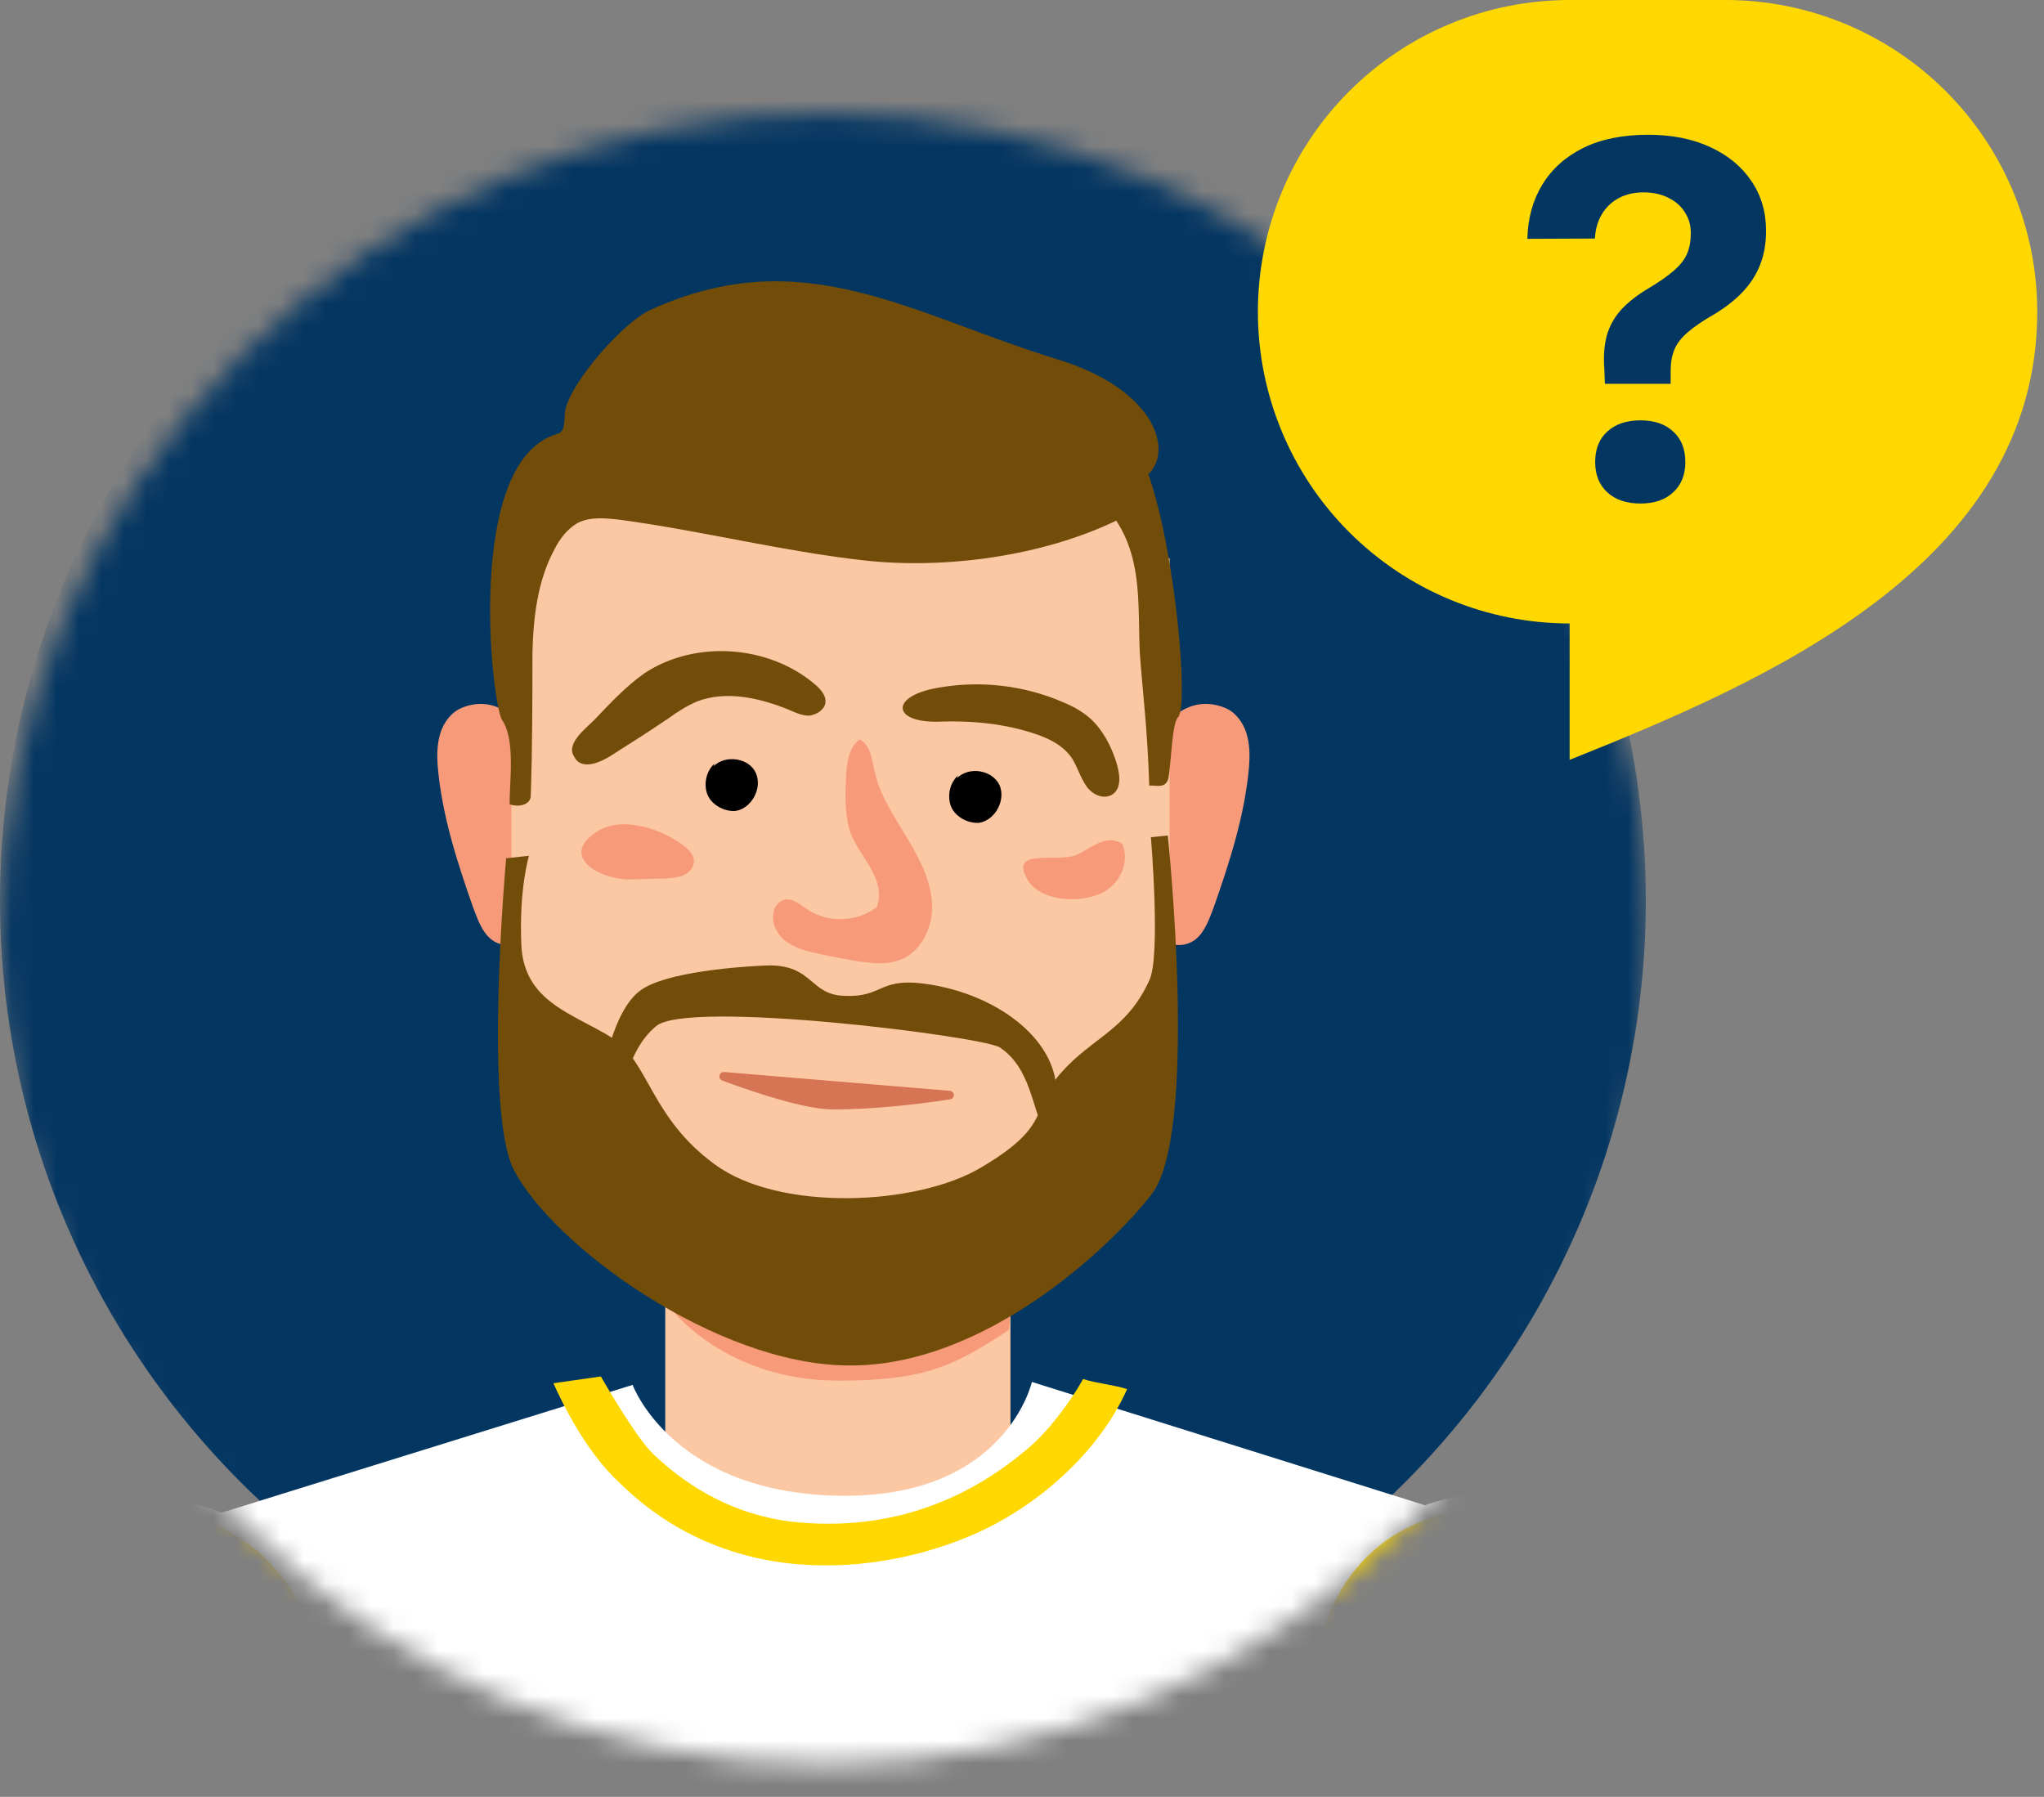 <svg width="91" height="80" viewBox="0 0 91 80" fill="none" xmlns="http://www.w3.org/2000/svg">
  <rect x="0" y="0" width="91" height="80" fill="#808080" stroke="none"/>
  <mask id="mask0_1943_74578" style="mask-type:alpha" maskUnits="userSpaceOnUse" x="0" y="5" width="74" height="74">
    <path d="M73.499 41.798C73.499 62.094 57.045 78.548 36.749 78.548C16.453 78.548 0 62.094 0 41.798C0 21.502 16.453 5.049 36.749 5.049C57.045 5.049 73.499 21.502 73.499 41.798Z" fill="#C4C4C4"/>
  </mask>
  <g mask="url(#mask0_1943_74578)">
    <ellipse cx="36.637" cy="40.099" rx="36.637" ry="36.637" fill="#043662"/>
    <path d="M44.986 55.234H29.617V70.188H44.986V55.234Z" fill="#FCC7A3"/>
    <path d="M20.544 31.522C20.092 31.71 19.753 32.161 19.603 32.65C19.452 33.138 19.452 33.664 19.49 34.152C19.678 36.294 20.356 38.398 21.072 40.427C21.26 40.915 21.448 41.479 21.863 41.817C22.277 42.155 22.993 42.193 23.294 41.742C23.407 41.554 23.445 41.329 23.483 41.141C23.784 38.661 23.822 36.144 23.671 33.626C23.52 32.161 22.127 30.846 20.544 31.522Z" fill="#F79A7A"/>
    <path d="M54.552 31.522C55.005 31.71 55.343 32.161 55.494 32.65C55.645 33.138 55.645 33.664 55.607 34.152C55.419 36.294 54.741 38.398 54.025 40.427C53.837 40.915 53.648 41.479 53.234 41.817C52.82 42.155 52.104 42.193 51.803 41.742C51.69 41.554 51.652 41.329 51.614 41.141C51.313 38.661 51.275 36.144 51.426 33.626C51.539 32.161 52.933 30.846 54.552 31.522Z" fill="#F79A7A"/>
    <path d="M52.072 50.648H22.766V22.77L48.23 22.094L52.072 24.874V50.648Z" fill="#FCC7A3"/>
    <path d="M26.531 31.976C27.209 31.262 27.887 30.548 28.678 29.984C30.938 28.482 34.215 28.707 36.287 30.473C36.55 30.698 36.814 30.999 36.739 31.337C36.663 31.638 36.324 31.826 36.023 31.863C35.684 31.863 35.383 31.713 35.119 31.6C33.838 31.074 32.331 30.736 31.051 31.224C30.599 31.412 30.184 31.675 29.77 31.976C28.941 32.539 28.113 33.065 27.284 33.591C26.832 33.892 25.89 34.38 25.551 33.666C25.174 33.065 26.192 32.352 26.531 31.976Z" fill="#724D09"/>
    <path d="M47.323 31.262C47.775 31.45 48.19 31.675 48.566 32.013C49.094 32.502 49.471 33.215 49.697 33.929C49.847 34.418 49.96 35.056 49.546 35.357C49.169 35.62 48.642 35.395 48.378 35.019C48.114 34.643 47.964 34.155 47.738 33.779C47.286 33.103 46.532 32.802 45.779 32.577C44.536 32.201 43.218 32.088 41.937 32.126C39.714 32.239 39.564 30.999 41.748 30.623C43.632 30.285 45.591 30.51 47.323 31.262Z" fill="#724D09"/>
    <path d="M31.805 34.002C31.428 34.341 31.315 34.942 31.503 35.393C31.692 35.843 32.257 36.144 32.747 36.106C33.462 35.994 33.952 35.092 33.651 34.416C33.349 33.739 32.295 33.589 31.767 34.115" fill="black"/>
    <path d="M37.64 35.32C37.64 35.921 37.677 36.522 37.866 37.086C38.092 37.649 38.468 38.138 38.77 38.664C39.071 39.19 39.26 39.828 39.033 40.392C38.129 41.068 36.849 41.106 35.907 40.467C35.606 40.279 35.304 39.979 34.928 40.054C34.664 40.129 34.476 40.354 34.438 40.617C34.325 41.143 34.626 41.669 35.078 41.97C35.53 42.27 36.058 42.383 36.585 42.496C36.962 42.571 37.338 42.646 37.753 42.721C38.581 42.872 39.448 43.022 40.201 42.684C41.143 42.233 41.595 41.068 41.482 40.054C41.369 39.002 40.842 38.062 40.314 37.198C39.787 36.297 39.184 35.432 38.958 34.418C38.807 33.854 38.807 33.253 38.28 32.915C37.602 33.404 37.677 34.531 37.64 35.32Z" fill="#F79A7A"/>
    <path d="M22.687 35.805C23.064 35.956 23.629 35.843 23.629 35.43C23.704 33.326 23.704 30.733 23.704 29.08C23.742 27.502 23.93 25.849 24.684 24.459C24.91 24.008 25.249 23.557 25.701 23.294C26.266 22.993 26.944 23.068 27.622 23.144C31.238 23.632 34.779 24.534 38.433 24.947C42.087 25.36 46.418 24.759 49.696 23.181C50.901 25.022 50.637 27.126 50.75 29.155C50.863 30.696 51.089 32.499 51.165 34.979C51.428 34.941 51.956 35.167 52.031 34.566C52.144 33.889 52.182 32.198 52.445 31.935C52.935 31.485 52.332 24.534 51.127 21.115C52.257 20.025 51.391 17.32 47.096 16.005C40.504 13.976 35.758 10.707 28.978 13.788C27.772 14.314 25.475 16.944 25.173 18.222C25.098 18.597 25.211 19.198 24.834 19.311C20.653 20.476 21.896 31.334 22.348 32.048C22.951 32.912 22.687 34.753 22.687 35.805Z" fill="#724D09"/>
    <path d="M30.48 37.686C30.669 37.837 30.895 38.062 30.895 38.325C30.895 38.588 30.706 38.851 30.443 38.964C30.179 39.077 29.915 39.077 29.652 39.114C29.124 39.114 28.597 39.152 28.07 39.152C26.751 39.189 24.83 38.137 26.6 37.01C27.73 36.296 29.538 36.935 30.48 37.686Z" fill="#F79A7A"/>
    <path d="M49.361 39.565C49.964 39.114 50.265 38.25 49.964 37.574C49.663 37.348 49.248 37.386 48.909 37.536C48.57 37.687 48.269 37.912 47.93 38.062C47.064 38.438 44.841 37.687 45.783 39.227C46.461 40.241 48.495 40.241 49.361 39.565Z" fill="#F79A7A"/>
    <path d="M45.94 61.528C45.94 61.528 44.808 66.595 37.637 66.595C29.975 66.595 28.164 61.659 28.164 61.659L6.387 68.43L7.277 138.258C7.277 138.258 23.666 138.258 39.466 138.258C56.845 138.258 69.204 138.992 69.204 138.992L67.528 68.299L45.94 61.528Z" fill="white"/>
    <path d="M35.225 67.747C39.294 68.197 42.835 66.995 45.773 64.478C46.677 63.726 47.656 62.411 48.221 61.397C48.786 61.585 49.615 61.66 50.18 61.848C48.937 64.628 46.187 67.145 43.098 68.423C40.009 69.7 36.318 70.114 33.078 69.212C30.517 68.498 28.709 67.183 27.315 65.755C25.733 64.177 24.641 61.585 24.641 61.585L26.75 61.284C26.75 61.284 28.294 63.989 29.085 64.741C30.743 66.319 32.777 67.446 35.225 67.747Z" fill="#FED800"/>
    <path d="M66.649 90.701C68.269 94.646 70.566 98.328 72.864 101.935C74.861 105.091 76.857 108.285 78.853 111.441C79.908 113.094 80.963 114.785 82.47 116.062C83.976 117.34 86.01 118.129 87.894 117.678C88.723 117.49 89.514 117.039 90.003 116.363C90.719 115.386 90.719 114.071 90.644 112.869C89.928 100.132 84.127 88.146 76.443 77.964C74.258 75.034 68.608 69.924 65.519 74.733C62.769 79.054 64.916 86.456 66.649 90.701Z" fill="#FBC4A6"/>
    <path d="M67.968 97.689L85.823 86.38C85.86 86.342 85.898 86.267 85.86 86.229C85.86 86.229 80.323 77.813 78.44 74.958C71.207 63.949 63.674 66.579 61.225 68.571C56.215 72.628 57.91 81.232 62.318 88.935L67.779 97.689C67.855 97.727 67.93 97.727 67.968 97.689Z" fill="#FED800" stroke="white" stroke-width="0.618" stroke-miterlimit="10"/>
    <path d="M42.649 34.53C42.272 34.868 42.159 35.469 42.347 35.92C42.536 36.371 43.101 36.671 43.59 36.634C44.306 36.521 44.796 35.619 44.494 34.943C44.155 34.267 43.138 34.117 42.611 34.642" fill="black"/>
    <path d="M37.342 61.47C41.222 61.47 42.502 60.794 44.913 59.216C44.989 58.652 45.026 58.051 45.102 57.487C41.975 57.187 38.811 56.886 35.684 56.586C34.63 56.473 33.575 56.398 32.52 56.661C31.918 56.811 31.352 57.112 30.75 57.149C30.486 57.187 30.223 57.149 29.997 57.224C29.846 57.262 29.657 57.375 29.582 57.525C29.431 57.788 29.507 57.751 29.657 57.976C29.846 58.314 32.294 61.47 37.342 61.47Z" fill="#F79A7A"/>
    <path d="M31.724 53.277C34.361 54.855 37.563 55.043 40.614 54.742C46.415 54.179 46.716 46.739 46.716 46.739C46.716 46.739 37.826 45.988 37.035 46.025C33.683 46.063 31.046 45.65 27.731 45.387C27.656 45.95 27.806 50.91 31.724 53.277Z" fill="#FCC7A3"/>
    <path d="M9.955 90.776C8.938 94.947 7.243 98.892 5.548 102.837C4.079 106.256 2.572 109.713 1.103 113.132C0.312 114.935 -0.479 116.776 -1.759 118.242C-3.04 119.707 -4.924 120.797 -6.882 120.684C-7.749 120.609 -8.578 120.308 -9.18 119.707C-10.009 118.843 -10.235 117.565 -10.348 116.363C-11.591 103.701 -7.673 90.927 -1.646 79.693C0.086 76.461 4.87 70.563 8.675 74.846C12.027 78.678 11.048 86.305 9.955 90.776Z" fill="#FBC4A6"/>
    <path d="M11.083 97.536L-9.182 91.412C-9.258 91.412 -9.258 91.337 -9.258 91.262C-9.258 91.262 -6.169 81.681 -5.114 78.412C-1.121 65.863 6.864 66.389 9.727 67.629C15.641 70.184 16.319 78.938 14.134 87.542L11.196 97.423C11.196 97.499 11.121 97.536 11.083 97.536Z" fill="#FED800" stroke="white" stroke-width="0.618" stroke-miterlimit="10"/>
    <path d="M51.238 37.274C51.238 37.274 51.69 42.61 51.162 43.662C50.145 45.878 48.638 46.179 47.245 47.757C45.851 49.335 46.943 50.049 43.704 51.965C40.841 53.693 34.701 53.956 31.838 51.852C28.938 49.748 28.9 47.231 27.205 46.179C25.51 45.127 23.325 44.601 23.212 42.084C23.099 39.566 23.551 38.101 23.551 38.101L22.534 38.214C22.534 38.214 21.517 49.41 22.873 52.078C24.644 55.497 31.914 60.757 37.752 60.794C43.855 60.87 49.505 55.459 51.275 53.167C53.385 50.425 51.991 37.199 51.991 37.199L51.238 37.274Z" fill="#724D09"/>
    <path d="M41.488 43.848C39.077 43.435 39.416 44.412 37.608 44.337C36.026 44.299 36.214 42.947 34.18 42.984C33.125 43.022 29.622 43.247 28.492 44.111C27.324 44.975 26.684 47.831 26.872 48.845C26.91 49.033 27.061 49.672 27.249 49.634C27.362 49.597 27.437 49.334 27.475 49.259C27.776 48.883 27.814 46.854 29.208 45.689C30.602 44.487 43.71 46.14 44.501 46.629C45.895 47.53 45.97 49.447 46.46 50.236C46.686 50.611 46.799 50.198 47.214 50.085C47.515 50.01 47.025 49.033 47.025 48.733C47.138 46.441 44.614 44.374 41.488 43.848Z" fill="#724D09"/>
  </g>
  <path d="M76.82 0H69.881C66.2 0 62.67 1.462 60.067 4.065C57.464 6.668 56.002 10.198 56.002 13.879C56.002 17.56 57.464 21.09 60.067 23.693C62.67 26.296 66.2 27.758 69.881 27.758V33.83C78.555 30.36 90.699 25.155 90.699 13.879C90.699 10.198 89.237 6.668 86.634 4.065C84.031 1.462 80.501 0 76.82 0Z" fill="#FED800"/>
  <path d="M71.45 17.089L71.427 16.448C71.383 15.866 71.42 15.361 71.538 14.933C71.663 14.498 71.881 14.112 72.19 13.773C72.507 13.433 72.916 13.117 73.418 12.822C73.897 12.534 74.269 12.273 74.534 12.037C74.807 11.801 74.999 11.554 75.109 11.296C75.22 11.038 75.275 10.736 75.275 10.389V10.367C75.275 10.021 75.186 9.715 75.01 9.45C74.84 9.177 74.597 8.963 74.28 8.808C73.963 8.646 73.594 8.565 73.174 8.565C72.754 8.565 72.386 8.65 72.069 8.819C71.752 8.989 71.501 9.228 71.317 9.538C71.133 9.84 71.029 10.198 71.007 10.61L70.985 10.621L68 10.633V10.61C68.022 9.711 68.243 8.915 68.663 8.222C69.091 7.522 69.699 6.977 70.488 6.586C71.284 6.195 72.246 6 73.373 6C74.427 6 75.345 6.181 76.126 6.542C76.915 6.903 77.527 7.404 77.962 8.045C78.404 8.687 78.625 9.427 78.625 10.268V10.29C78.625 10.843 78.537 11.344 78.36 11.793C78.183 12.243 77.917 12.652 77.564 13.021C77.217 13.382 76.782 13.717 76.259 14.027C75.772 14.307 75.393 14.569 75.12 14.812C74.847 15.048 74.656 15.298 74.545 15.564C74.435 15.829 74.379 16.142 74.379 16.503V17.089H71.45ZM73.031 22.418C72.411 22.418 71.921 22.253 71.56 21.921C71.199 21.589 71.018 21.14 71.018 20.572C71.018 19.99 71.199 19.537 71.56 19.212C71.921 18.881 72.411 18.715 73.031 18.715C73.65 18.715 74.136 18.881 74.49 19.212C74.851 19.537 75.032 19.99 75.032 20.572C75.032 21.14 74.851 21.589 74.49 21.921C74.136 22.253 73.65 22.418 73.031 22.418Z" fill="#043662"/>
  <path d="M42.274 48.565L32.256 47.73C32.011 47.71 31.936 48.03 32.167 48.115C33.593 48.641 35.848 49.395 37.07 49.395C38.978 49.395 40.977 49.149 42.291 48.947C42.537 48.91 42.522 48.586 42.274 48.565Z" fill="#D57554"/>
</svg>
